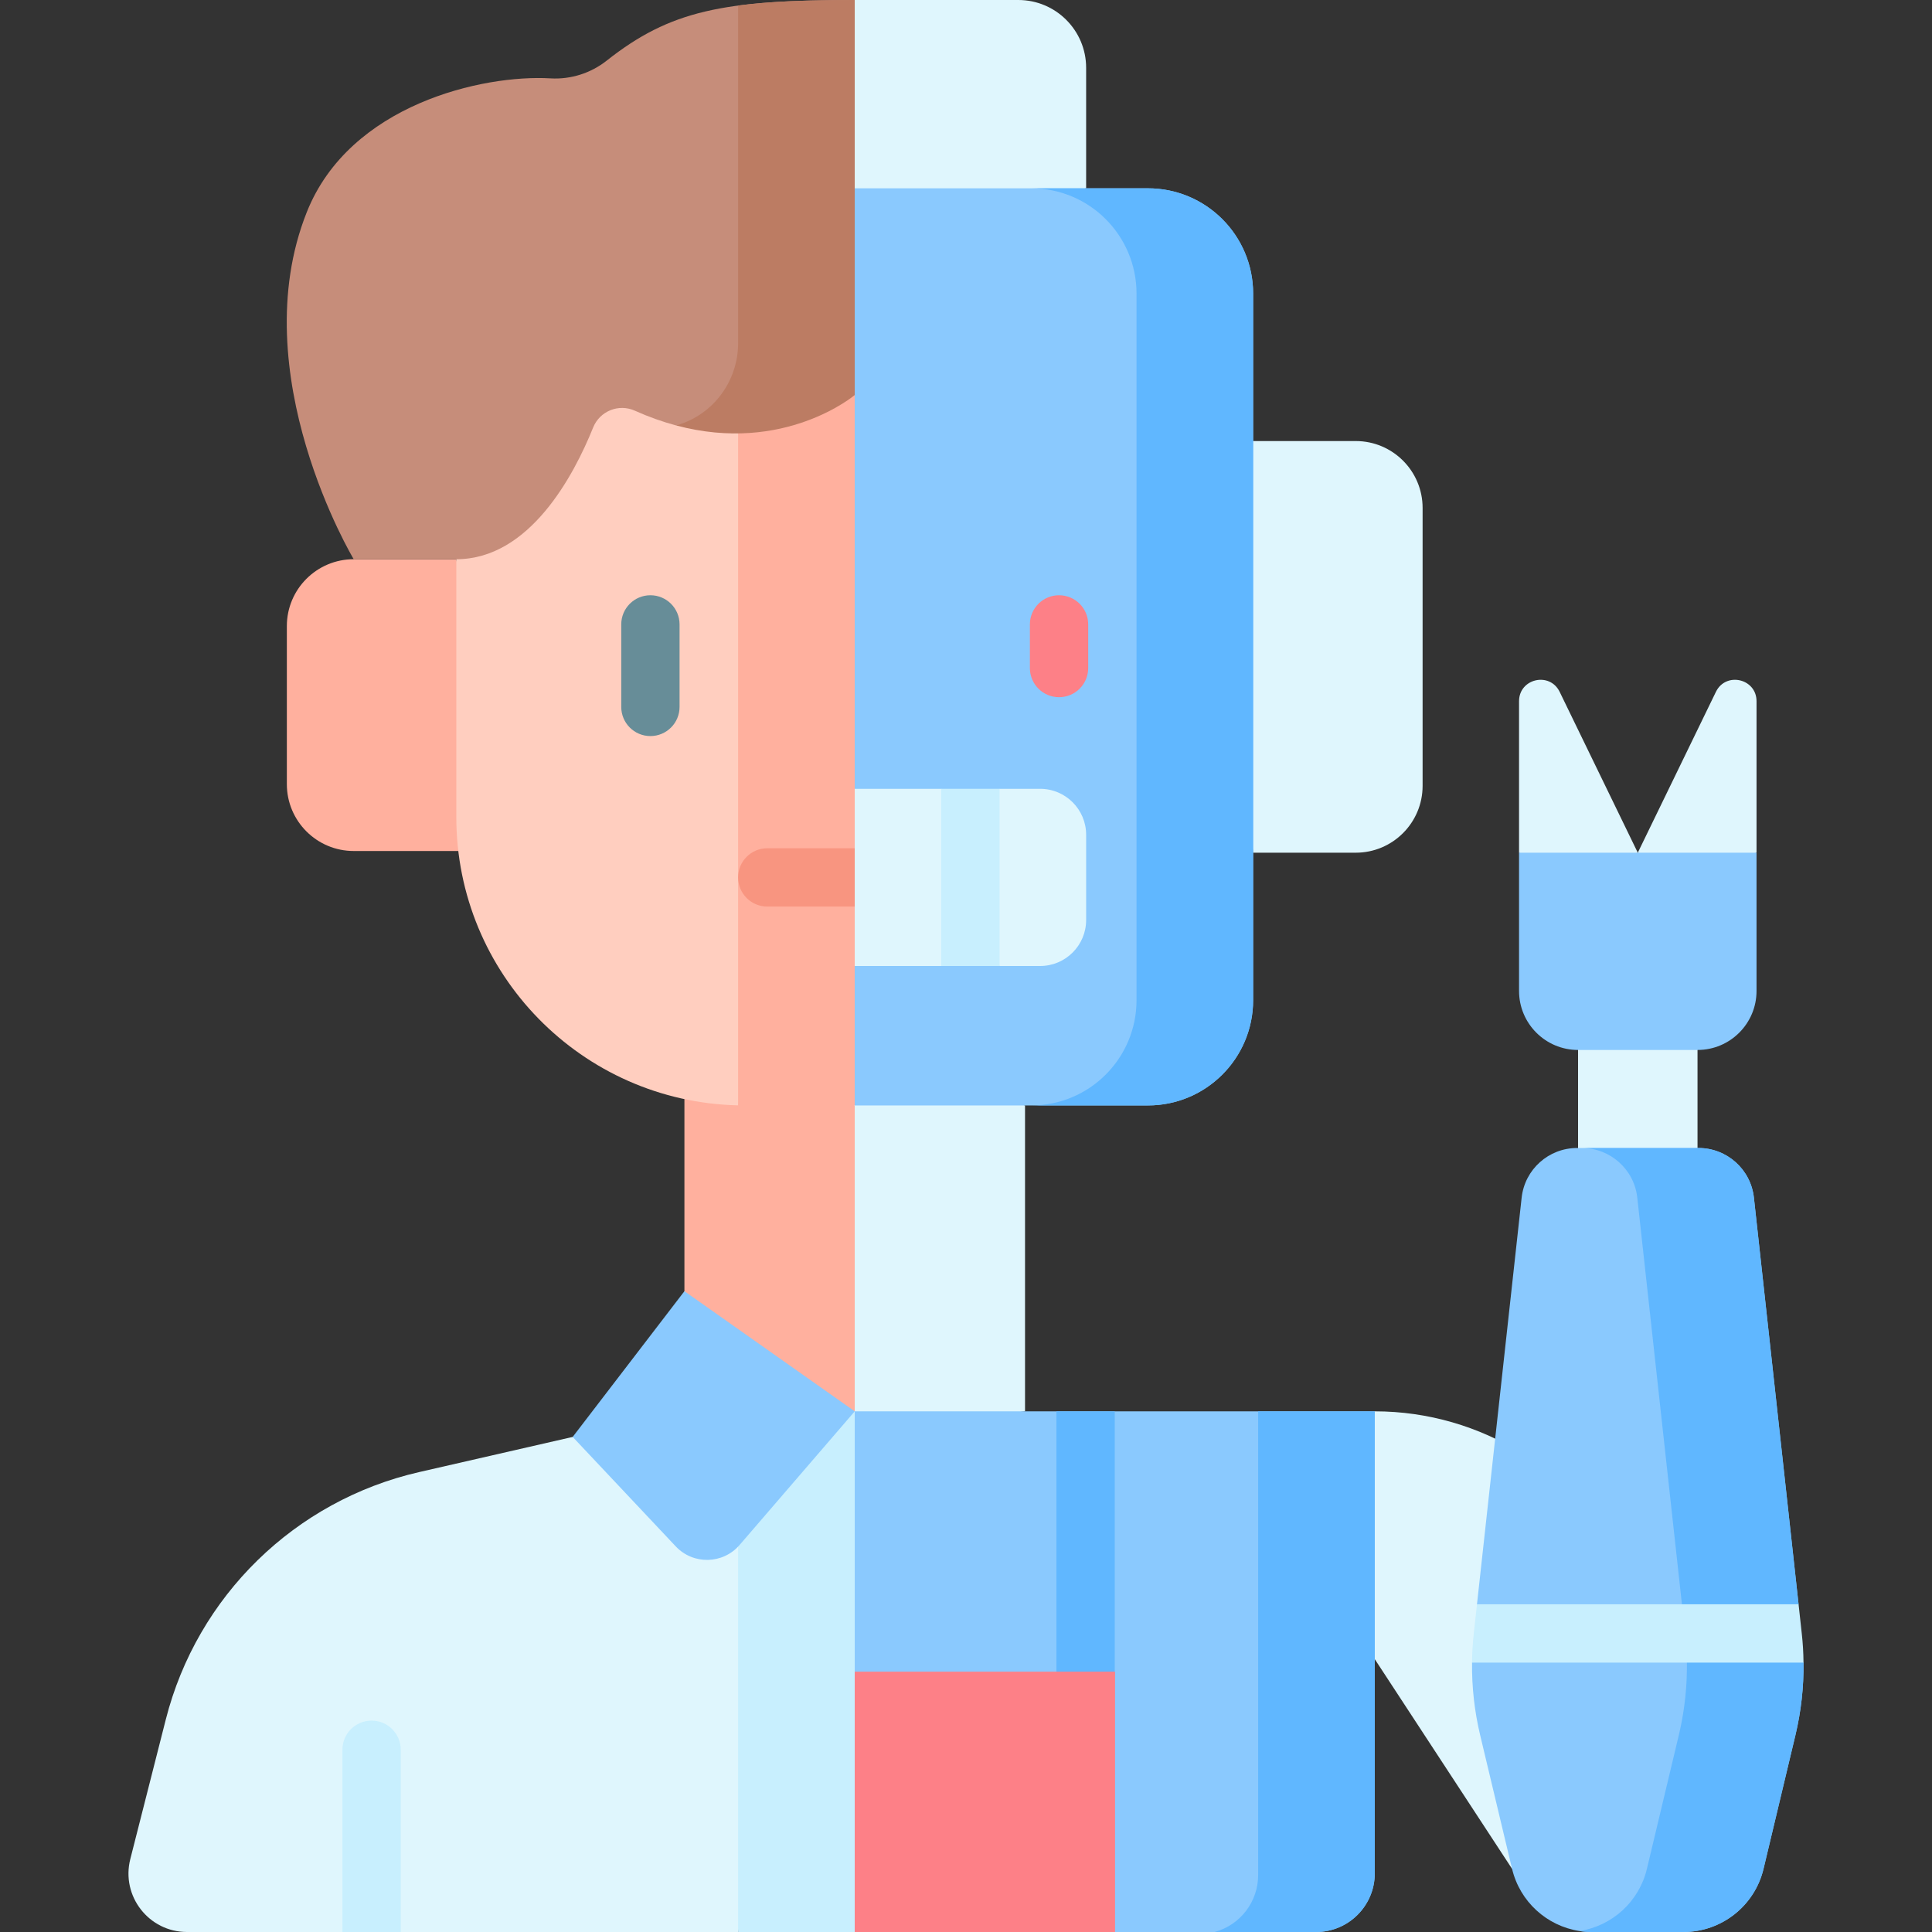 <svg xmlns="http://www.w3.org/2000/svg" id="Capa_1" height="512" viewBox="0 0 512 512" width="512"><rect x="0" y="0" width="512" height="512" fill="#333333" stroke="none"/><g><g fill="#dff6fd"><path d="m364.333 374.018c28.205 0 53.953 16.047 66.377 41.368l21.866 44.565-51.875 35.291-36.368-55.544-7.06-36.218z"></path><path d="m402.563 225.974v-40.145c0-6.017 8.138-7.888 10.767-2.476l20.701 42.622-15.827 8.885z"></path><path d="m465.499 225.974v-40.145c0-6.017-8.138-7.888-10.767-2.476l-20.701 42.622 14.237 6.548z"></path><path d="m271.643 292.953v81.065l-57.465 7.03v-102.797z"></path><path d="m287.837 49.905-69.598 12.08 8.272-61.985h43.352c9.927 0 17.974 8.047 17.974 17.974z"></path><path d="m418.204 265.871h31.655v50.747h-31.655z"></path></g><path d="m226.511 292.953v81.065h-45.132v-95.767z" fill="#ffb09e"></path><path d="m332.094 225.974h27.189c9.787 0 17.722-7.934 17.722-17.722v-73.647c0-9.787-7.934-17.722-17.722-17.722h-37.491z" fill="#dff6fd"></path><path d="m304.204 292.953h-77.693l-8.466-121.524 8.466-121.524h77.693c15.403 0 27.89 12.487 27.89 27.89v187.268c0 15.403-12.487 27.89-27.89 27.89z" fill="#8ac9fe"></path><path d="m332.096 77.799v187.266c0 15.401-12.486 27.887-27.887 27.887h-30.905c15.401 0 27.887-12.486 27.887-27.887v-187.266c0-15.411-12.486-27.897-27.887-27.897h30.905c15.401 0 27.887 12.486 27.887 27.897z" fill="#60b7ff"></path><path d="m287.839 221.231v22.571c0 6.737-5.46 12.197-12.197 12.197h-10.745l-7.726-7.798-7.727 7.799h-22.932l-8.274-23.478 8.274-23.478h22.932l7.726 5.511 7.726-5.511h10.745c6.738 0 12.198 5.46 12.198 12.187z" fill="#dff6fd"></path><path d="m364.33 374.018v122.432c0 8.588-6.962 15.55-15.55 15.55h-122.267l-4.987-68.991 4.987-68.991z" fill="#8ac9fe"></path><path d="m364.33 374.018v122.432c0 8.588-6.962 15.55-15.55 15.55h-26.895c6.811-1.849 11.539-8.032 11.539-15.09v-122.892z" fill="#60b7ff"></path><g><path d="m295.421 374.018v68.991c0 4.265-3.461 7.726-7.726 7.726s-7.726-3.462-7.726-7.726v-68.991z" fill="#60b7ff"></path></g><path d="m477.949 440.608c.082 6.47-.639 12.929-2.143 19.234l-8.447 35.397c-2.339 9.828-11.126 16.761-21.222 16.761h-24.209c-.412 0-.824-.01-1.226-.041-.216 0-.433-.021-.649-.041-.247-.021-.484-.041-.731-.072-.185-.021-.381-.051-.567-.082-.052 0-.113-.01-.165-.021h-.01c-8.654-1.339-15.803-7.778-17.874-16.504l-8.448-35.397c-1.504-6.305-2.225-12.764-2.153-19.234l8.932-7.726-7.623-7.726 11.837-107.757c.824-7.489 7.149-13.166 14.69-13.166h32.183c7.531 0 13.866 5.676 14.68 13.166l11.837 107.757-8.757 7.726z" fill="#8ac9fe"></path><path d="m477.949 440.608c.082 6.47-.639 12.929-2.143 19.234l-8.447 35.397c-2.339 9.828-11.126 16.761-21.222 16.761h-24.209c-.412 0-.824-.01-1.226-.041-.216 0-.433-.021-.649-.041-.247-.021-.484-.041-.731-.072-.185-.021-.381-.051-.567-.082-.052 0-.113-.01-.165-.021 8.643-1.35 15.793-7.778 17.863-16.504l8.448-35.397c2.102-8.818 2.668-17.935 1.679-26.96l-12.682-115.483c-.814-7.489-7.149-13.166-14.68-13.166h30.905c7.531 0 13.866 5.676 14.68 13.166l11.837 107.757-8.757 7.726z" fill="#60b7ff"></path><path d="m449.859 278.251h-31.655c-8.638 0-15.641-7.003-15.641-15.641v-36.636h62.936v36.636c0 8.638-7.002 15.641-15.64 15.641z" fill="#8ac9fe"></path><path d="m295.502 512h-68.991l-3.455-47.829 3.455-21.162h68.991z" fill="#fd8087"></path><g><path d="m280.658 184.765c-4.267 0-7.726-3.459-7.726-7.726v-11.565c0-4.267 3.459-7.726 7.726-7.726s7.726 3.459 7.726 7.726v11.565c0 4.267-3.459 7.726-7.726 7.726z" fill="#fd8087"></path></g><g><path d="m249.444 209.044h15.453v46.956h-15.453z" fill="#c8effe"></path></g><g><path d="m477.949 440.608h-87.844c.021-2.586.185-5.151.464-7.726l.845-7.726h85.227l.845 7.726c.288 2.565.442 5.151.463 7.726z" fill="#c8effe"></path></g><path d="m226.513 374.018-30.906 137.982h-146.049c-10.116 0-17.513-9.519-15.03-19.316l9.406-36.994c8.314-32.719 34.233-58.03 67.137-65.571l70.31-16.102h45.132z" fill="#dff6fd"></path><path d="m195.607 374.018h30.905v137.982h-30.905z" fill="#c8effe"></path><path d="m181.379 342.18-29.611 38.618 27.312 29.012c4.632 4.92 12.506 4.747 16.917-.373l30.515-35.42z" fill="#8ac9fe"></path><g><path d="m106.198 463.705v48.295h-15.453v-48.295c0-4.275 3.461-7.726 7.726-7.726s7.727 3.451 7.727 7.726z" fill="#c8effe"></path></g><path d="m133.542 225.524h-39.803c-9.787 0-17.722-7.934-17.722-17.722v-41.88c0-9.787 7.934-17.722 17.722-17.722h27.189z" fill="#ffb09e"></path><path d="m218.045 148.201-22.438 144.731c-41.403-.936-74.678-34.791-74.678-76.42v-134.726h74.678z" fill="#ffcebf"></path><path d="m226.513 81.786v143.01l-3.44 7.726 3.44 7.726v52.705h-30.906v-211.167z" fill="#ffb09e"></path><path d="m213.492 106.905-34.327 5.838c-3.495-.936-7.141-2.207-10.921-3.906-4.285-1.926-9.301.101-11.056 4.459-5.107 12.682-16.829 34.905-36.26 34.905h-27.189s-29.509-49.18-12.422-92.018c11.372-28.511 46.654-36.473 64.571-35.415 5.371.317 10.673-1.37 14.895-4.705 16.823-13.29 30.895-16.063 65.728-16.063z" fill="#c68d7a"></path><path d="m226.513 0v104.687s-18.595 15.762-47.347 8.056c.104-.03.208-.06.312-.09 9.603-2.799 16.13-11.705 16.13-21.708v-89.472c8.313-1.102 18.233-1.473 30.905-1.473z" fill="#bc7c63"></path><g><path d="m172.364 195.067c-4.267 0-7.726-3.459-7.726-7.726v-21.867c0-4.267 3.459-7.726 7.726-7.726s7.726 3.459 7.726 7.726v21.867c.001 4.267-3.459 7.726-7.726 7.726z" fill="#678d98"></path></g><g><path d="m226.513 224.796v15.453h-23.179c-4.265 0-7.726-3.461-7.726-7.726s3.461-7.726 7.726-7.726h23.179z" fill="#f89580"></path></g></g></svg>